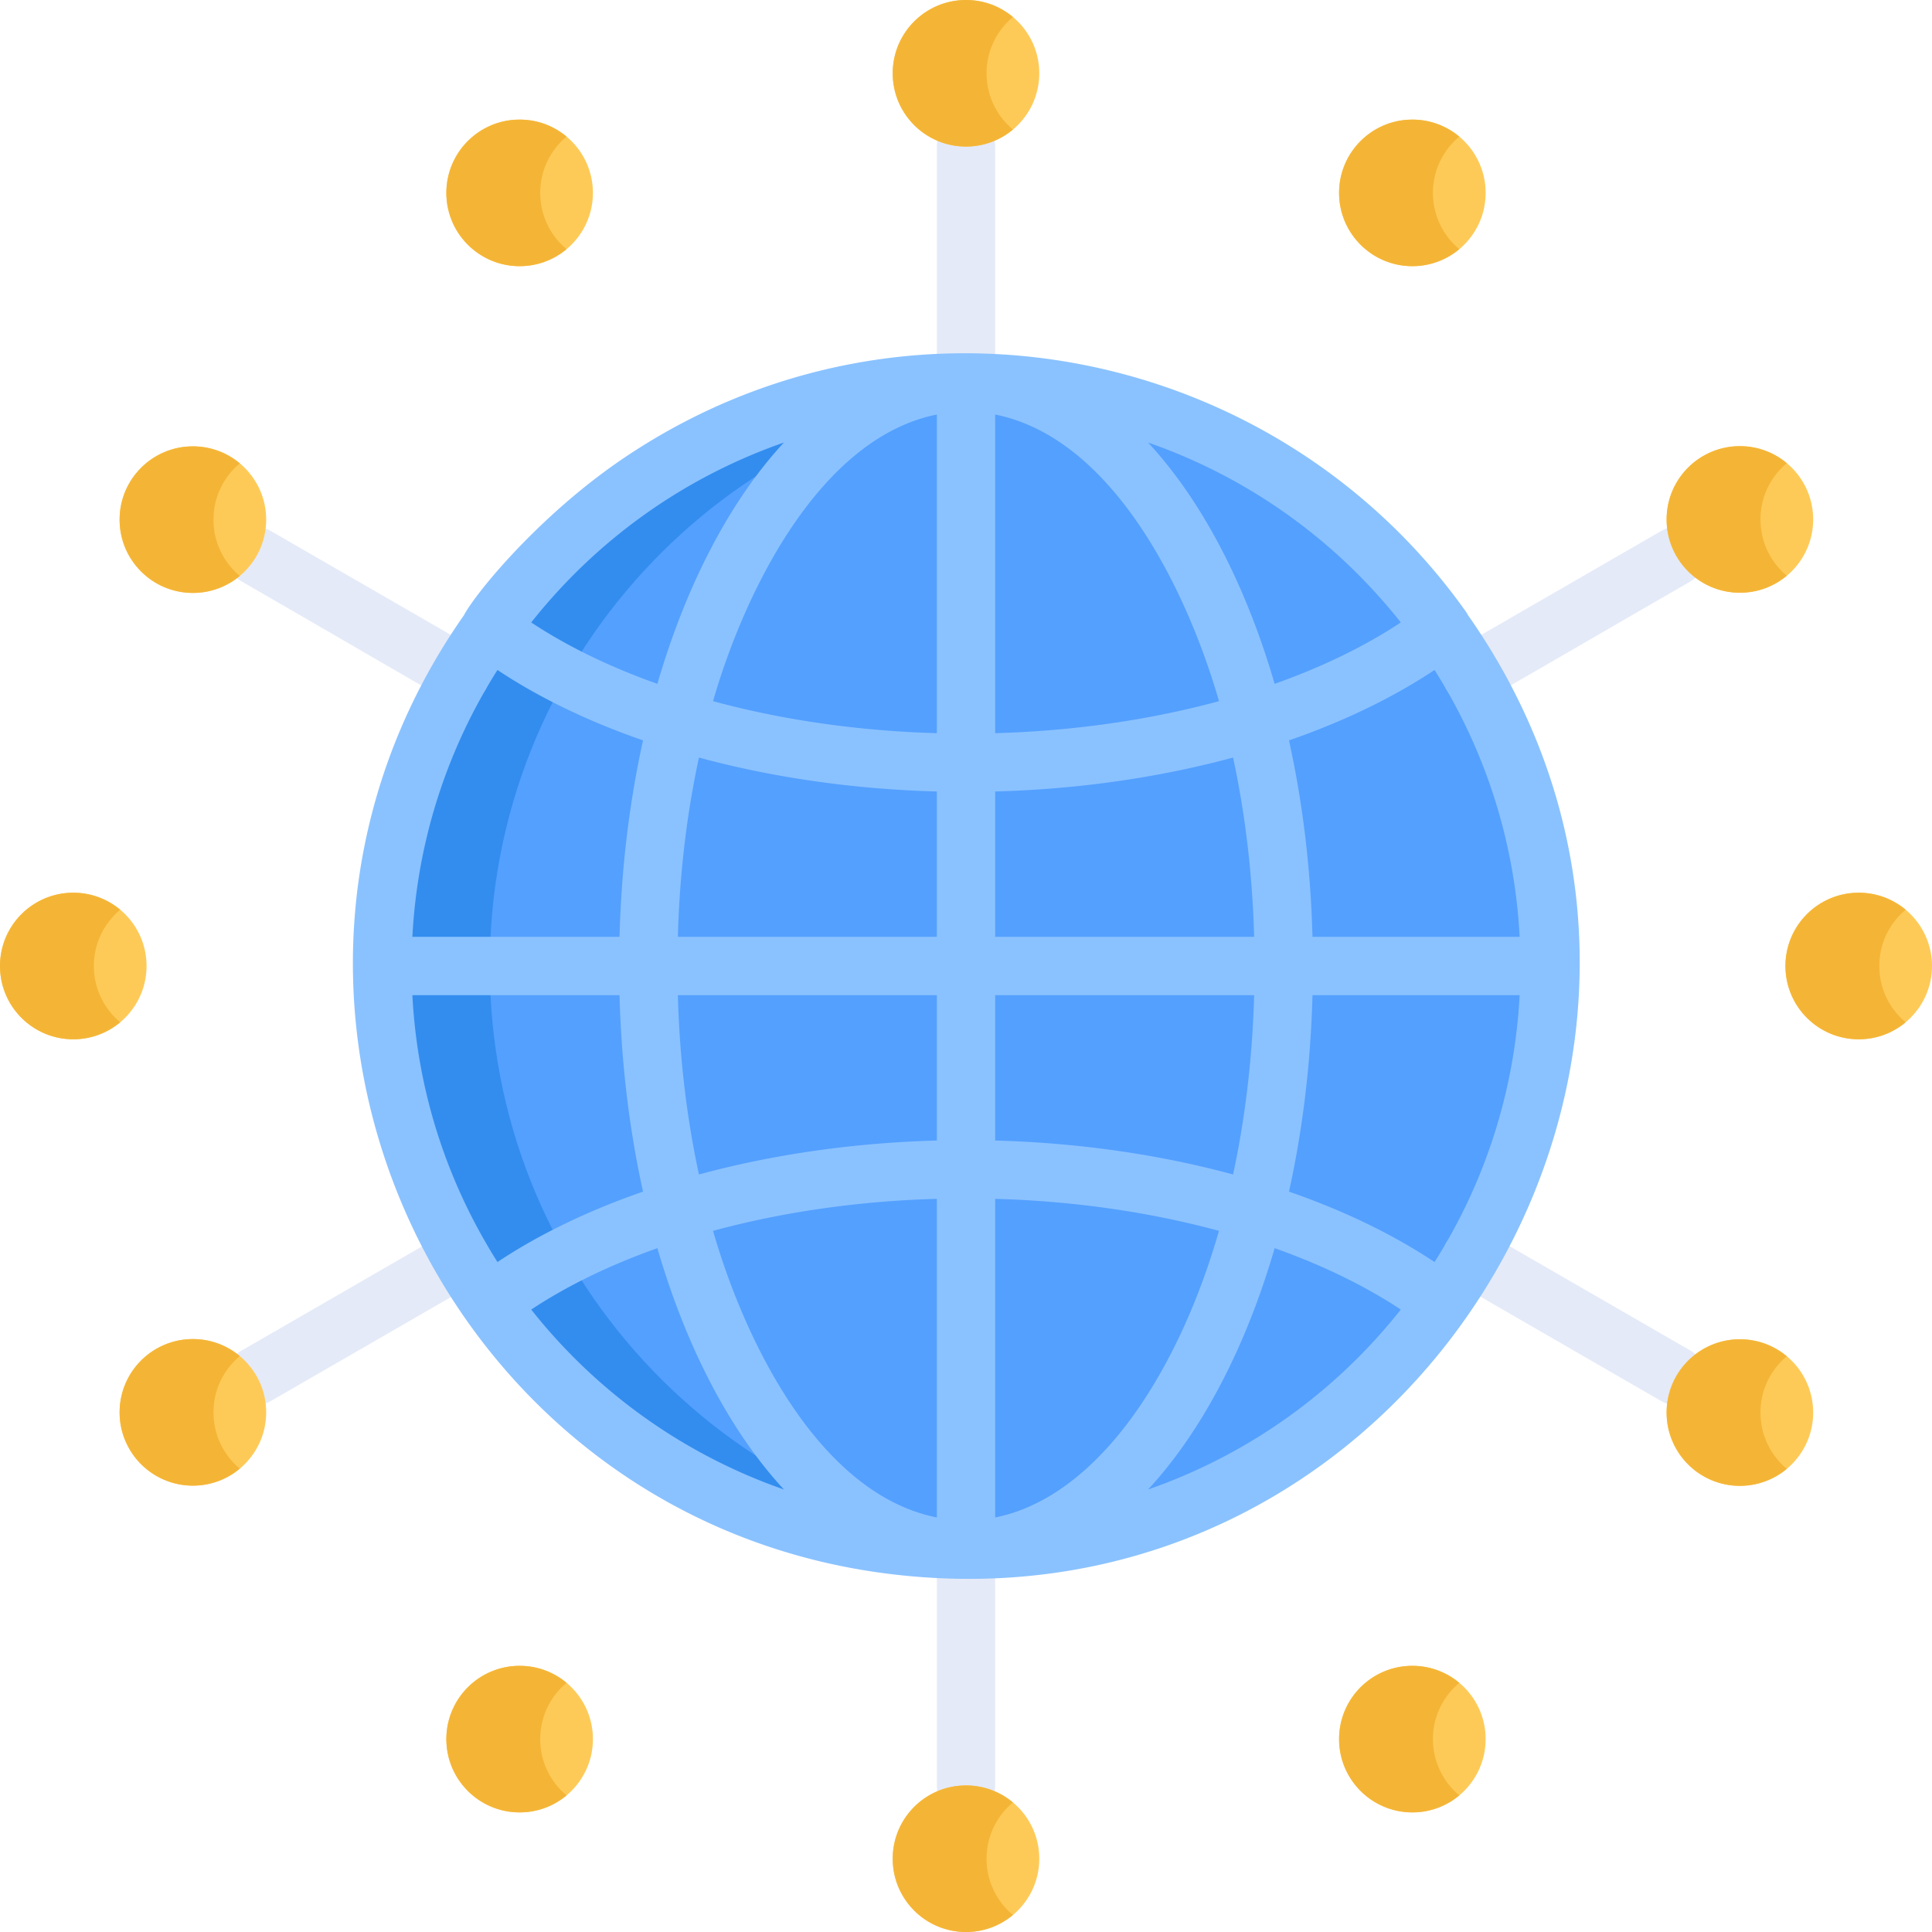 <svg xmlns="http://www.w3.org/2000/svg" version="1.1" xmlns:xlink="http://www.w3.org/1999/xlink" width="512" height="512" x="0" y="0" viewBox="0 0 511.997 511.997" style="enable-background:new 0 0 512 512" xml:space="preserve" class=""><g><circle cx="255.999" cy="255.997" r="154.649" style="" fill="#54a0ff" data-original="#54a0ff" class=""></circle><path d="M129.8 256c0-80.613 61.683-146.808 140.423-153.989-91.15-8.314-168.87 63.384-168.87 153.989 0 90.664 77.773 162.299 168.87 153.99C191.483 402.808 129.8 336.613 129.8 256z" style="" fill="#338def" data-original="#338def"></path><path d="M256.001 109.081a7.727 7.727 0 0 1-7.727-7.727V38.84c0-4.268 3.459-7.727 7.727-7.727s7.727 3.459 7.727 7.727v62.513a7.728 7.728 0 0 1-7.727 7.728zM256.001 480.887a7.727 7.727 0 0 1-7.727-7.727v-62.513c0-4.268 3.459-7.727 7.727-7.727s7.727 3.459 7.727 7.727v62.513a7.728 7.728 0 0 1-7.727 7.727z" style="" fill="#e4eaf8" data-original="#e4eaf8"></path><circle cx="19.42" cy="255.997" r="19.42" style="" fill="#feca57" data-original="#feca57"></circle><path d="M24.881 256c0-5.991 2.716-11.344 6.98-14.906a19.334 19.334 0 0 0-12.44-4.514C8.696 236.58.001 245.275.001 256c0 10.725 8.695 19.42 19.42 19.42 4.735 0 9.07-1.698 12.44-4.514-4.264-3.562-6.98-8.915-6.98-14.906z" style="" fill="#f4b537" data-original="#f4b537" class=""></path><path d="M122.064 186.404c-2.909 0 .667 1.575-57.994-32.293a7.726 7.726 0 0 1-2.828-10.555 7.726 7.726 0 0 1 10.555-2.828l54.138 31.257c6.835 3.946 3.985 14.419-3.871 14.419zM444.058 372.308a7.693 7.693 0 0 1-3.856-1.036l-54.138-31.257a7.726 7.726 0 0 1-2.828-10.555 7.726 7.726 0 0 1 10.555-2.828l54.138 31.257a7.726 7.726 0 0 1-3.871 14.419zM67.942 372.308a7.726 7.726 0 0 1-3.871-14.419l54.138-31.257a7.727 7.727 0 0 1 7.727 13.383l-54.138 31.257a7.696 7.696 0 0 1-3.856 1.036zM389.935 186.404c-7.852 0-10.712-10.47-3.87-14.419l54.138-31.257a7.726 7.726 0 1 1 7.727 13.383c-58.919 34.017-55.135 32.293-57.995 32.293z" style="" fill="#e4eaf8" data-original="#e4eaf8"></path><path d="M389.049 163.036a7.718 7.718 0 0 0-.54-.896c-49.824-70.221-147.424-90.438-221.282-42.028-23.489 15.33-41.192 37.034-44.277 42.925-71.353 101.812-5.596 243.388 118.22 254.653 136.267 12.578 227.316-141.308 147.879-254.654zM109.282 263.727h54.899c.47 18.078 2.597 35.62 6.227 52.065-14.443 5.004-27.498 11.284-38.573 18.661-13.124-20.746-21.192-44.726-22.553-70.726zm22.552-86.181c11.075 7.377 24.13 13.658 38.574 18.662-3.63 16.445-5.757 33.987-6.227 52.065h-54.899c1.35-25.906 9.445-50.055 22.552-70.727zm75.916-60.276c-16.037 17.332-26.929 41.189-33.537 63.954-12.519-4.436-23.824-9.904-33.438-16.272 17.039-21.516 39.946-38.259 66.975-47.682zm163.475 47.683c-9.614 6.367-20.919 11.836-33.438 16.271-6.607-22.764-17.5-46.623-33.537-63.954 26.92 9.385 49.858 26.067 66.975 47.683zm31.493 83.32h-54.9c-.47-18.078-2.597-35.62-6.227-52.065 14.443-5.004 27.498-11.285 38.574-18.662 13.108 20.672 21.203 44.821 22.553 70.727zm-22.554 86.18c-11.075-7.377-24.13-13.657-38.572-18.661 3.63-16.445 5.757-33.987 6.227-52.065h54.899c-1.322 25.261-9.13 49.615-22.554 70.726zM304.25 394.73c6.551-7.08 12.62-15.672 18.071-25.684 6.25-11.481 11.433-24.374 15.466-38.27 12.519 4.436 23.824 9.904 33.438 16.271-17.343 21.899-40.36 38.405-66.975 47.683zm-163.475-47.682c9.614-6.368 20.919-11.836 33.438-16.272 6.607 22.766 17.5 46.623 33.537 63.954-25.743-8.974-49.102-25.111-66.975-47.682zm107.499-237.191v84.441c-20.889-.584-41.064-3.525-59.317-8.485 8.672-30.02 28.657-69.824 59.317-75.956zm15.453 153.87h68.633c-.451 16.523-2.36 32.52-5.584 47.517-19.52-5.286-40.956-8.402-63.049-8.994v-38.523zm0-15.454v-38.522c22.093-.592 43.528-3.709 63.049-8.994 3.225 14.997 5.134 30.994 5.584 47.517l-68.633-.001zm0-53.975v-84.442c30.8 6.147 50.548 45.604 59.317 75.957-18.253 4.96-38.429 7.901-59.317 8.485zm-78.502 6.459c19.521 5.286 40.956 8.402 63.049 8.994v38.522h-68.633c.466-17.102 2.405-32.73 5.584-47.516zm63.049 62.97v38.522c-22.093.592-43.528 3.709-63.049 8.994-3.173-14.757-5.117-30.371-5.584-47.517h68.633v.001zm-59.317 62.46c18.253-4.96 38.428-7.901 59.317-8.485v84.442c-30.74-6.148-50.521-45.507-59.317-75.957zm74.77-8.485c20.889.584 41.064 3.526 59.317 8.486-3.732 12.918-8.522 24.867-14.295 35.47-12.564 23.077-28.322 37.154-45.022 40.487v-84.443z" style="" fill="#8ac2ff" data-original="#8ac2ff" class=""></path><circle cx="51.12" cy="137.708" r="19.42" style="" fill="#feca57" data-original="#feca57"></circle><path d="M56.577 137.711c0-5.991 2.716-11.344 6.98-14.906a19.334 19.334 0 0 0-12.44-4.514c-10.725 0-19.42 8.695-19.42 19.42s8.695 19.42 19.42 19.42c4.735 0 9.07-1.698 12.44-4.514-4.264-3.563-6.98-8.916-6.98-14.906z" style="" fill="#f4b537" data-original="#f4b537" class=""></path><circle cx="137.709" cy="51.118" r="19.42" style="" fill="#feca57" data-original="#feca57"></circle><path d="M143.17 51.116c0-5.991 2.716-11.344 6.98-14.906a19.334 19.334 0 0 0-12.44-4.514c-10.725 0-19.42 8.695-19.42 19.42s8.695 19.42 19.42 19.42c4.735 0 9.07-1.698 12.44-4.514-4.264-3.562-6.98-8.915-6.98-14.906z" style="" fill="#f4b537" data-original="#f4b537" class=""></path><circle cx="255.999" cy="19.42" r="19.42" style="" fill="#feca57" data-original="#feca57"></circle><path d="M261.458 19.42c0-5.991 2.716-11.344 6.98-14.906A19.332 19.332 0 0 0 255.998 0c-10.725 0-19.42 8.695-19.42 19.42s8.695 19.42 19.42 19.42c4.735 0 9.07-1.698 12.44-4.514-4.264-3.562-6.98-8.915-6.98-14.906z" style="" fill="#f4b537" data-original="#f4b537" class=""></path><circle cx="374.288" cy="51.118" r="19.42" style="" fill="#feca57" data-original="#feca57"></circle><path d="M379.751 51.116c0-5.991 2.716-11.344 6.98-14.906a19.334 19.334 0 0 0-12.44-4.514c-10.725 0-19.42 8.695-19.42 19.42s8.695 19.42 19.42 19.42c4.735 0 9.07-1.698 12.44-4.514-4.264-3.562-6.98-8.916-6.98-14.906z" style="" fill="#f4b537" data-original="#f4b537" class=""></path><circle cx="461.087" cy="137.658" r="19.42" style="" fill="#feca57" data-original="#feca57"></circle><path d="M466.548 137.657c0-5.991 2.716-11.344 6.98-14.906a19.334 19.334 0 0 0-12.44-4.514c-10.725 0-19.42 8.695-19.42 19.42 0 10.726 8.695 19.42 19.42 19.42 4.735 0 9.07-1.698 12.44-4.514-4.264-3.562-6.98-8.915-6.98-14.906z" style="" fill="#f4b537" data-original="#f4b537" class=""></path><circle cx="492.577" cy="255.997" r="19.42" style="" fill="#feca57" data-original="#feca57"></circle><path d="M498.04 256c0-5.991 2.716-11.344 6.98-14.906a19.334 19.334 0 0 0-12.44-4.514c-10.725 0-19.42 8.695-19.42 19.42 0 10.726 8.695 19.42 19.42 19.42 4.735 0 9.07-1.698 12.44-4.514-4.264-3.562-6.98-8.915-6.98-14.906z" style="" fill="#f4b537" data-original="#f4b537" class=""></path><circle cx="51.12" cy="374.286" r="19.42" style="" fill="#feca57" data-original="#feca57"></circle><path d="M56.577 374.287c0 5.991 2.716 11.344 6.98 14.906a19.334 19.334 0 0 1-12.44 4.514c-10.725 0-19.42-8.695-19.42-19.42 0-10.726 8.695-19.42 19.42-19.42 4.735 0 9.07 1.698 12.44 4.514-4.264 3.562-6.98 8.915-6.98 14.906z" style="" fill="#f4b537" data-original="#f4b537" class=""></path><circle cx="137.709" cy="460.876" r="19.42" style="" fill="#feca57" data-original="#feca57"></circle><path d="M143.17 460.881c0 5.991 2.716 11.344 6.98 14.906a19.334 19.334 0 0 1-12.44 4.514c-10.725 0-19.42-8.695-19.42-19.42s8.695-19.42 19.42-19.42c4.735 0 9.07 1.698 12.44 4.514-4.264 3.562-6.98 8.916-6.98 14.906z" style="" fill="#f4b537" data-original="#f4b537" class=""></path><circle cx="255.999" cy="492.576" r="19.42" style="" fill="#feca57" data-original="#feca57"></circle><path d="M261.458 492.577c0 5.991 2.716 11.344 6.98 14.906a19.335 19.335 0 0 1-12.441 4.514c-10.725 0-19.42-8.695-19.42-19.42 0-10.726 8.695-19.42 19.42-19.42 4.735 0 9.07 1.698 12.44 4.514-4.263 3.562-6.979 8.915-6.979 14.906z" style="" fill="#f4b537" data-original="#f4b537" class=""></path><circle cx="374.288" cy="460.876" r="19.42" style="" fill="#feca57" data-original="#feca57"></circle><path d="M379.751 460.881c0 5.991 2.716 11.344 6.98 14.906a19.334 19.334 0 0 1-12.44 4.514c-10.725 0-19.42-8.695-19.42-19.42s8.695-19.42 19.42-19.42c4.735 0 9.07 1.698 12.44 4.514-4.264 3.562-6.98 8.916-6.98 14.906z" style="" fill="#f4b537" data-original="#f4b537" class=""></path><circle cx="461.087" cy="374.336" r="19.42" style="" fill="#feca57" data-original="#feca57"></circle><path d="M466.548 374.34c0 5.991 2.716 11.344 6.98 14.906a19.334 19.334 0 0 1-12.44 4.514c-10.725 0-19.42-8.695-19.42-19.42s8.695-19.42 19.42-19.42c4.735 0 9.07 1.698 12.44 4.514-4.264 3.562-6.98 8.915-6.98 14.906z" style="" fill="#f4b537" data-original="#f4b537" class=""></path></g></svg>